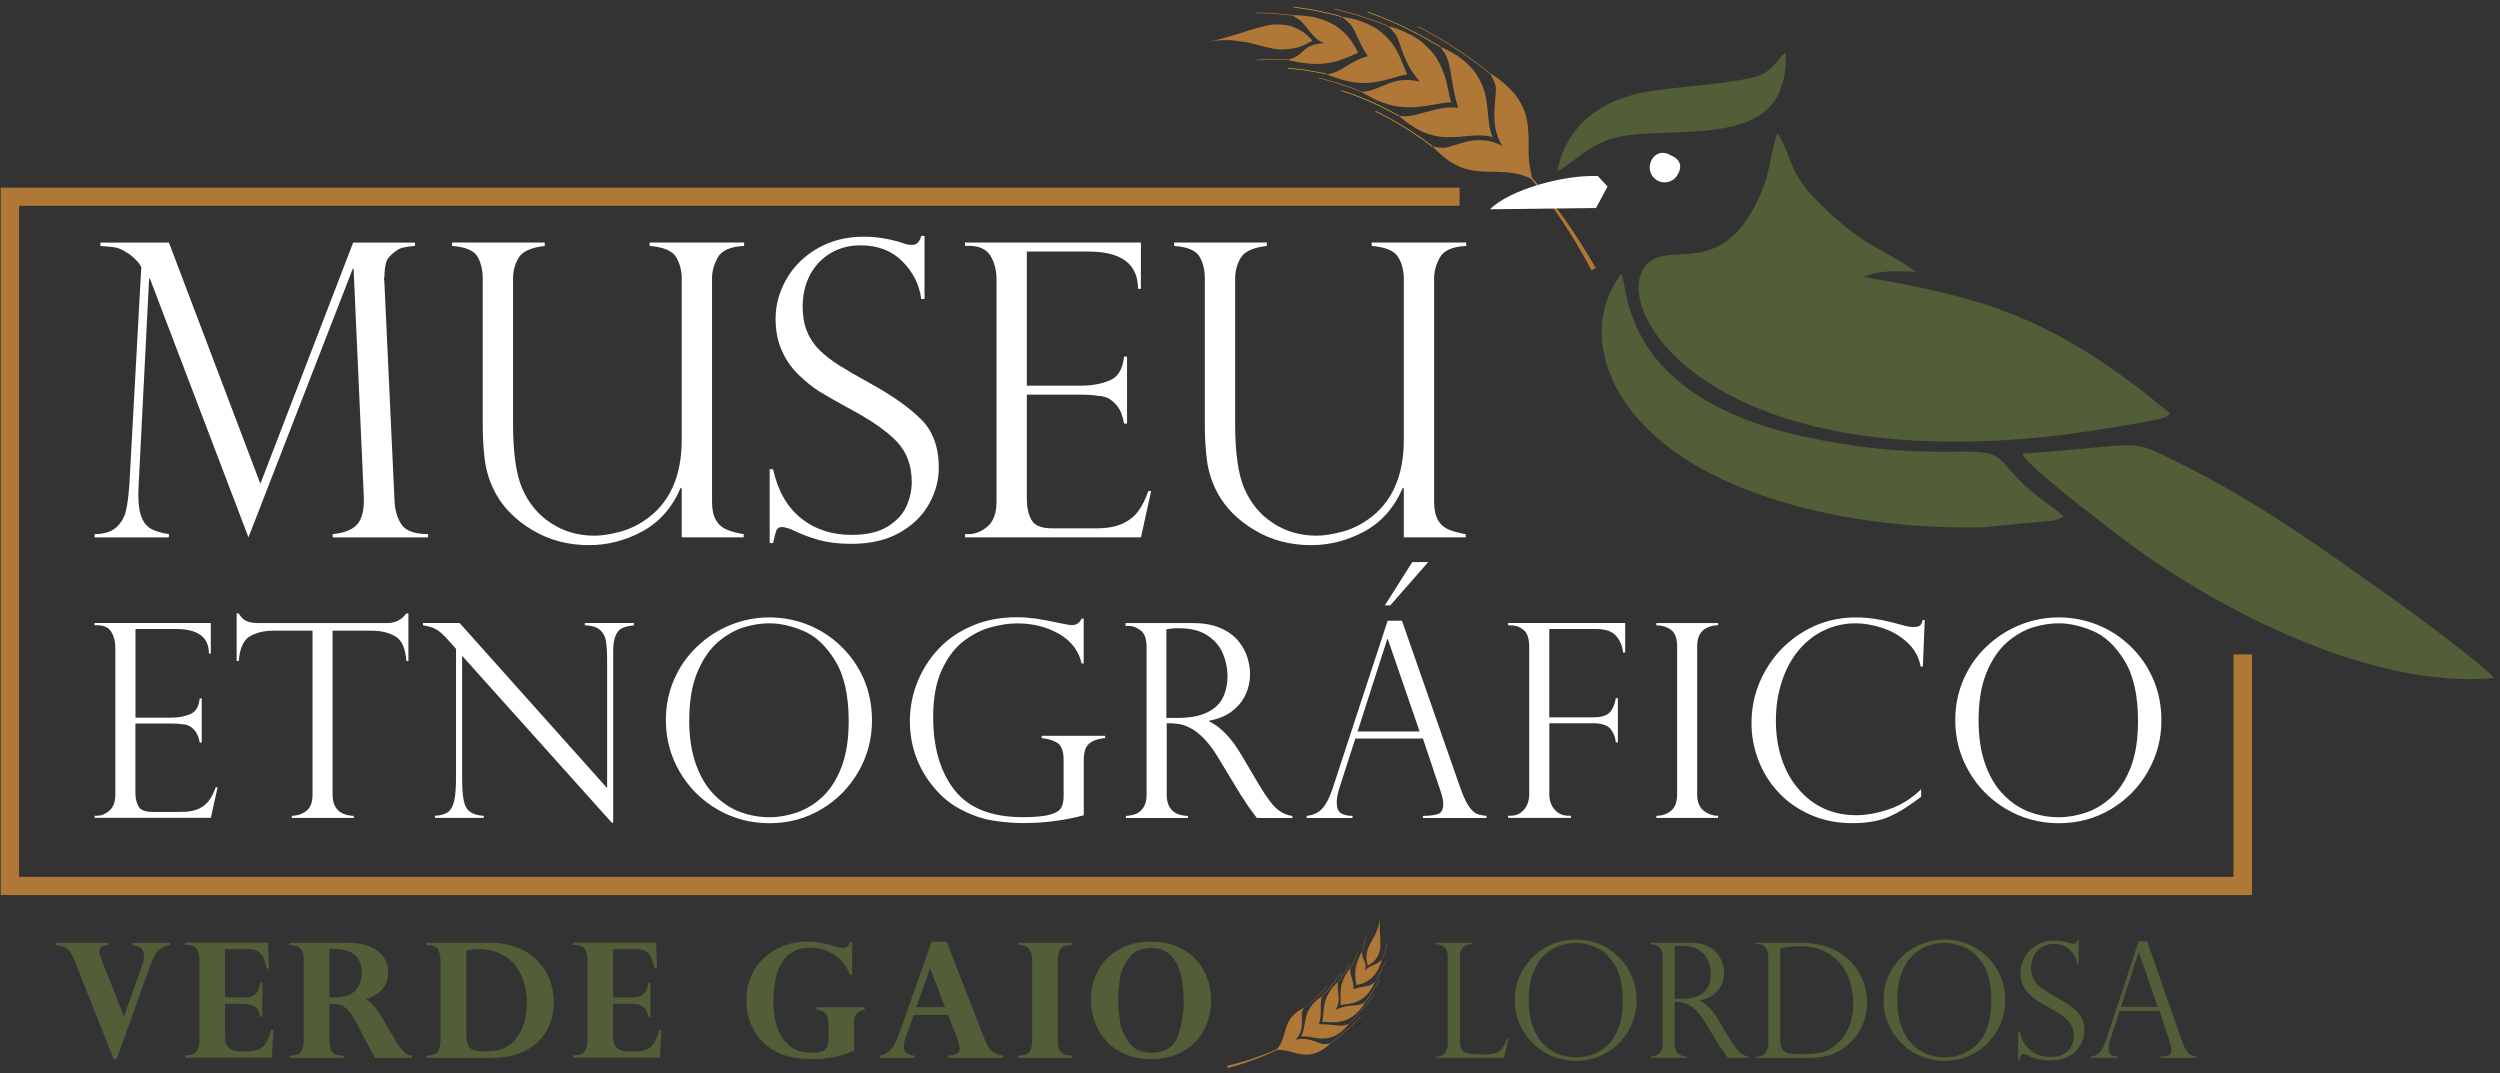 <svg xmlns="http://www.w3.org/2000/svg" width="368" height="158" viewBox="0 0 368 158" fill="none"><rect x="0" y="0" width="368" height="158" fill="#333333" stroke="none"/><path fill-rule="evenodd" clip-rule="evenodd" d="M0.103 27.622H214.851V30.297H2.811V129.076H328.778V96.327H331.486V131.752H0.103V27.622Z" fill="#B07836"></path><path d="M210.868 21.508C210.868 21.508 210.369 21.136 209.615 20.573C209.232 20.308 208.776 20.011 208.298 19.682C208.054 19.522 207.809 19.352 207.554 19.172C207.3 19.013 207.034 18.854 206.768 18.694C206.237 18.376 205.717 18.036 205.218 17.76C204.719 17.495 204.241 17.24 203.837 17.017C203.434 16.794 203.104 16.614 202.86 16.508C202.616 16.391 202.478 16.338 202.478 16.338L202.435 16.423C202.435 16.423 202.573 16.486 202.807 16.592C203.051 16.699 203.381 16.879 203.784 17.102C204.188 17.314 204.655 17.569 205.165 17.845C205.664 18.121 206.184 18.461 206.705 18.779C206.97 18.939 207.236 19.098 207.491 19.257C207.746 19.427 207.99 19.597 208.234 19.767C208.712 20.096 209.158 20.404 209.551 20.658C210.295 21.221 210.794 21.592 210.794 21.592L210.868 21.508Z" fill="#DDA81A"></path><path d="M219.28 10.722C219.28 10.722 218.674 10.234 217.75 9.512C217.272 9.172 216.709 8.769 216.115 8.333C215.817 8.121 215.509 7.898 215.191 7.675C214.861 7.463 214.532 7.251 214.203 7.038C213.534 6.614 212.886 6.178 212.238 5.796C211.59 5.425 210.985 5.085 210.465 4.788C209.944 4.49 209.519 4.246 209.201 4.098C208.893 3.938 208.712 3.854 208.712 3.854L208.67 3.938C208.67 3.938 208.85 4.023 209.158 4.183C209.477 4.331 209.912 4.575 210.422 4.873C210.942 5.17 211.537 5.51 212.185 5.881C212.822 6.263 213.481 6.699 214.139 7.123C214.468 7.335 214.798 7.548 215.127 7.76C215.446 7.983 215.754 8.206 216.051 8.418C216.646 8.843 217.209 9.246 217.687 9.586C218.154 9.936 218.526 10.244 218.802 10.457C219.067 10.669 219.227 10.786 219.227 10.786L219.258 10.754C219.258 10.754 219.418 10.977 219.609 11.316C219.8 11.656 220.023 12.102 220.129 12.58C220.31 13.365 220.034 14.767 219.981 16.369C219.97 17.166 219.97 18.047 220.14 18.917C220.299 19.788 220.628 20.648 221.149 21.529L220.65 21.04L221.106 21.518C220.267 20.977 219.365 20.743 218.504 20.658C217.644 20.584 216.837 20.648 216.062 20.817C214.522 21.146 213.279 21.73 212.578 21.752C212.153 21.762 211.718 21.72 211.389 21.656C211.059 21.592 210.847 21.529 210.847 21.529C211.187 21.9 211.537 22.208 211.856 22.516C212.174 22.824 212.493 23.089 212.801 23.333C213.109 23.567 213.417 23.779 213.725 23.949C214.022 24.14 214.32 24.299 214.617 24.437C215.201 24.713 215.796 24.894 216.38 25.011C216.954 25.138 217.527 25.212 218.111 25.244C218.695 25.276 219.28 25.287 219.874 25.287C220.469 25.287 221.053 25.319 221.659 25.361C222.869 25.456 224.123 25.669 225.386 26.327C225.386 26.327 225.546 26.518 225.822 26.868C225.96 27.038 226.13 27.25 226.321 27.484C226.512 27.728 226.714 28.004 226.948 28.312C227.872 29.512 229.051 31.157 230.166 32.845C231.281 34.533 232.311 36.263 233.065 37.58C233.798 38.907 234.276 39.788 234.276 39.788L234.892 39.448C234.892 39.448 234.382 38.578 233.607 37.261C232.81 35.966 231.716 34.246 230.548 32.59C229.38 30.934 228.148 29.321 227.181 28.142C226.948 27.845 226.725 27.58 226.533 27.335C226.332 27.102 226.151 26.9 226.013 26.73C225.726 26.391 225.556 26.2 225.556 26.2C225.142 24.82 225.025 23.546 225.004 22.293C225.004 21.656 225.004 21.04 225.004 20.414C224.993 19.798 224.962 19.183 224.898 18.556C224.824 17.93 224.707 17.293 224.505 16.645C224.293 16.009 223.995 15.372 223.57 14.703C223.358 14.374 223.124 14.034 222.848 13.705C222.561 13.376 222.243 13.047 221.892 12.718C221.542 12.389 221.149 12.049 220.713 11.709C220.278 11.369 219.779 11.062 219.237 10.732L219.28 10.722Z" fill="#B07836"></path><path d="M219.726 20.17C219.301 19.331 219.195 18.344 219.078 17.293C218.972 16.242 218.897 15.085 218.621 13.875C218.472 13.28 218.26 12.675 217.963 12.059C217.814 11.752 217.644 11.444 217.453 11.125C217.262 10.807 217.039 10.499 216.773 10.202C216.253 9.597 215.615 9.002 214.84 8.418C214.033 7.866 213.077 7.346 211.962 6.858C211.962 6.858 212.695 7.696 213.035 8.588C213.183 8.981 213.311 9.49 213.428 10.053C213.544 10.626 213.64 11.274 213.757 11.943C213.98 13.28 214.235 14.66 214.638 15.849C214.192 15.807 213.767 15.807 213.343 15.817C212.918 15.839 212.504 15.902 212.111 15.977C211.314 16.115 210.56 16.327 209.848 16.507C209.147 16.688 208.447 16.911 207.799 17.017C207.14 17.134 206.524 17.166 205.908 17.038C206.641 17.718 207.342 18.227 208.011 18.631C208.67 19.066 209.296 19.384 209.923 19.607C210.241 19.713 210.539 19.809 210.836 19.894C211.134 19.979 211.431 20.042 211.718 20.085C212.302 20.18 212.875 20.202 213.449 20.191C214.564 20.202 215.647 20.053 216.709 19.968C217.771 19.894 218.759 19.915 219.726 20.17Z" fill="#B07836"></path><path d="M205.94 17.017C205.94 17.017 205.42 16.741 204.645 16.327C204.453 16.221 204.241 16.115 204.018 15.987C203.795 15.87 203.561 15.743 203.317 15.637C202.818 15.403 202.297 15.159 201.766 14.915C201.246 14.65 200.694 14.48 200.195 14.268C199.685 14.076 199.228 13.875 198.814 13.737C197.996 13.471 197.454 13.302 197.454 13.302L197.423 13.397C197.423 13.397 197.964 13.578 198.782 13.832C199.186 13.97 199.653 14.172 200.152 14.363C200.651 14.575 201.204 14.745 201.724 15.011C202.255 15.255 202.775 15.499 203.275 15.722C203.519 15.828 203.763 15.955 203.975 16.072C204.199 16.189 204.411 16.306 204.602 16.412C205.377 16.826 205.898 17.102 205.898 17.102L205.94 17.017Z" fill="#DDA81A"></path><path d="M211.994 6.826C211.994 6.826 211.835 6.73 211.558 6.571C211.282 6.412 210.879 6.178 210.401 5.902C210.157 5.764 209.902 5.616 209.625 5.457C209.349 5.297 209.063 5.138 208.755 4.979C208.139 4.671 207.469 4.331 206.811 4.002C206.163 3.652 205.462 3.387 204.825 3.111C204.177 2.845 203.593 2.569 203.062 2.367C202.011 1.985 201.299 1.73 201.299 1.73L201.267 1.815C201.267 1.815 201.968 2.07 203.019 2.452C203.54 2.643 204.135 2.919 204.772 3.185C205.409 3.471 206.11 3.737 206.758 4.077C207.416 4.406 208.075 4.735 208.691 5.053C208.999 5.202 209.296 5.372 209.562 5.531C209.838 5.69 210.093 5.839 210.337 5.977C211.293 6.529 211.92 6.89 211.92 6.89L211.994 6.826Z" fill="#DDA81A"></path><path d="M213.629 15.064C213.385 14.406 213.247 13.567 213.035 12.611C212.929 12.134 212.822 11.614 212.642 11.104C212.472 10.595 212.259 10.064 211.994 9.512C211.718 8.97 211.399 8.408 210.974 7.877C210.55 7.346 210.029 6.826 209.424 6.306C208.818 5.775 208.075 5.34 207.225 4.915C206.8 4.703 206.354 4.49 205.866 4.31C205.367 4.14 204.846 3.981 204.294 3.843L204.315 3.8C204.315 3.8 203.837 3.609 203.126 3.312C202.404 3.047 201.416 2.718 200.439 2.378C199.95 2.197 199.451 2.07 198.984 1.943C198.516 1.815 198.081 1.699 197.699 1.592C197.327 1.486 197.008 1.412 196.796 1.348C196.573 1.306 196.445 1.274 196.445 1.274L196.424 1.369C196.424 1.369 196.552 1.391 196.775 1.444C196.998 1.507 197.306 1.582 197.677 1.688C198.049 1.794 198.485 1.911 198.952 2.038C199.419 2.166 199.918 2.293 200.407 2.474C201.384 2.813 202.361 3.132 203.083 3.408C203.795 3.705 204.273 3.896 204.273 3.896L204.294 3.854C204.294 3.854 205.154 4.554 205.611 5.382C206.354 6.837 206.556 9.257 209.01 12.006C207.894 11.752 206.96 11.73 206.163 11.826C205.76 11.868 205.388 11.964 205.037 12.07C204.687 12.176 204.347 12.304 204.039 12.431C203.402 12.686 202.828 12.962 202.244 13.153C201.66 13.355 201.044 13.514 200.354 13.482L200.375 13.44C200.375 13.44 199.993 13.28 199.419 13.047C198.835 12.834 198.06 12.58 197.284 12.304C196.902 12.155 196.499 12.059 196.127 11.964C195.755 11.858 195.415 11.773 195.118 11.688C194.82 11.603 194.576 11.539 194.406 11.486C194.236 11.454 194.13 11.433 194.13 11.433L194.109 11.529C194.109 11.529 194.204 11.55 194.385 11.582C194.555 11.624 194.799 11.699 195.097 11.784C195.394 11.868 195.734 11.953 196.106 12.059C196.477 12.166 196.87 12.251 197.253 12.399C198.028 12.675 198.803 12.919 199.387 13.142C199.961 13.376 200.343 13.535 200.343 13.535L200.364 13.493C200.757 13.737 201.129 13.96 201.501 14.151C201.862 14.352 202.212 14.554 202.563 14.703C203.253 15.032 203.933 15.223 204.549 15.425C205.176 15.605 205.792 15.701 206.397 15.743C206.992 15.786 207.555 15.818 208.107 15.786C208.659 15.764 209.19 15.69 209.71 15.616C210.231 15.531 210.709 15.467 211.176 15.382C212.079 15.202 212.918 15.053 213.629 15.064Z" fill="#B07836"></path><path d="M207.162 10.966C207.002 10.669 206.864 10.329 206.726 9.968C206.577 9.618 206.429 9.246 206.27 8.864C205.94 8.089 205.537 7.229 204.921 6.38C204.602 5.966 204.23 5.563 203.795 5.159C203.572 4.958 203.338 4.756 203.083 4.565C202.828 4.363 202.552 4.172 202.244 4.013C201.639 3.673 200.938 3.355 200.152 3.068C199.759 2.919 199.334 2.813 198.878 2.718C198.421 2.622 197.943 2.527 197.444 2.463C197.444 2.463 198.378 3.047 198.941 3.8C199.292 4.246 199.6 4.979 199.972 5.786C200.343 6.592 200.779 7.452 201.352 8.28C199.876 8.652 198.941 9.289 198.081 9.809C197.869 9.947 197.656 10.064 197.444 10.181C197.231 10.308 197.008 10.425 196.785 10.52C196.329 10.722 195.851 10.87 195.267 10.924C195.649 11.094 196.021 11.232 196.382 11.359C196.743 11.486 197.083 11.571 197.412 11.688C198.07 11.9 198.686 12.028 199.271 12.102C199.568 12.134 199.844 12.166 200.12 12.187C200.396 12.208 200.662 12.219 200.917 12.219C201.437 12.208 201.936 12.166 202.404 12.081C203.338 11.953 204.188 11.72 204.984 11.486C205.377 11.37 205.76 11.253 206.131 11.157C206.471 11.062 206.822 10.998 207.162 10.966Z" fill="#B07836"></path><path d="M195.267 10.86C195.267 10.86 195.182 10.838 195.022 10.796C194.863 10.764 194.651 10.69 194.374 10.658C193.833 10.562 193.121 10.446 192.41 10.318C192.059 10.244 191.698 10.212 191.358 10.18C191.018 10.149 190.71 10.117 190.434 10.085C189.893 10.032 189.531 9.989 189.531 9.989V10.085C189.531 10.085 189.893 10.127 190.424 10.18C190.689 10.212 191.008 10.244 191.348 10.276C191.687 10.308 192.049 10.34 192.399 10.414C193.111 10.541 193.822 10.658 194.364 10.754C194.629 10.785 194.852 10.86 195.001 10.892C195.16 10.934 195.245 10.955 195.245 10.955L195.267 10.86Z" fill="#DDA81A"></path><path d="M197.444 2.399C197.444 2.399 197.337 2.367 197.146 2.314C196.955 2.261 196.7 2.166 196.371 2.102C195.713 1.953 194.842 1.762 193.971 1.561C193.535 1.454 193.089 1.391 192.675 1.327C192.261 1.263 191.868 1.2 191.539 1.157C190.87 1.062 190.434 0.987 190.434 0.987L190.413 1.083C190.413 1.083 190.859 1.147 191.517 1.253C191.847 1.306 192.24 1.359 192.654 1.423C193.068 1.486 193.514 1.55 193.949 1.656C194.82 1.847 195.691 2.049 196.339 2.197C196.668 2.261 196.923 2.357 197.114 2.41C197.306 2.463 197.412 2.495 197.412 2.495L197.444 2.399Z" fill="#DDA81A"></path><path d="M189.5 8.8C190.19 8.991 190.827 9.129 191.422 9.214C191.719 9.257 192.006 9.278 192.282 9.31C192.558 9.352 192.824 9.374 193.079 9.395C194.109 9.469 195.022 9.352 195.829 9.225C196.647 9.087 197.38 8.822 198.06 8.556C198.729 8.312 199.345 8.015 199.929 7.76C199.632 7.197 199.302 6.592 198.867 5.955C198.421 5.35 197.869 4.766 197.146 4.193C196.424 3.599 195.5 3.153 194.343 2.781C194.056 2.686 193.748 2.601 193.429 2.526C193.111 2.452 192.771 2.41 192.42 2.367C191.709 2.282 190.944 2.229 190.116 2.229L190.126 2.187C190.126 2.187 188.799 2.07 187.471 1.943C187.301 1.932 187.142 1.911 186.972 1.9C186.813 1.9 186.643 1.89 186.494 1.89C186.186 1.879 185.889 1.879 185.644 1.868C185.145 1.858 184.805 1.858 184.805 1.858L184.795 1.953C184.795 1.953 185.124 1.964 185.623 1.964C185.867 1.964 186.165 1.974 186.473 1.985C186.632 1.985 186.791 1.996 186.951 1.996C187.11 2.006 187.28 2.028 187.45 2.038C188.777 2.155 190.094 2.282 190.094 2.282L190.105 2.24C190.105 2.24 191.103 2.686 191.751 3.354C192.102 3.715 192.484 4.289 192.983 4.862C193.472 5.456 194.077 6.04 194.927 6.359C193.196 6.444 192.526 6.89 191.921 7.431C191.326 7.951 190.806 8.503 189.5 8.8V8.758C189.5 8.758 188.363 8.737 187.237 8.705C187.099 8.705 186.951 8.694 186.813 8.694C186.675 8.705 186.536 8.705 186.409 8.715C186.143 8.726 185.899 8.737 185.687 8.758C185.262 8.779 184.986 8.79 184.986 8.79L184.996 8.885C184.996 8.885 185.273 8.875 185.697 8.853C185.91 8.843 186.154 8.832 186.42 8.811C186.547 8.8 186.685 8.8 186.823 8.79C186.961 8.79 187.099 8.8 187.248 8.8C188.374 8.822 189.51 8.853 189.51 8.853L189.5 8.8Z" fill="#B07836"></path><path d="M193.185 5.998C192.728 5.382 192.197 4.979 191.656 4.618C191.114 4.278 190.562 4.023 190.031 3.853C188.958 3.567 188.002 3.577 187.418 3.62C187.259 3.63 187.099 3.652 186.94 3.662C186.781 3.694 186.611 3.726 186.441 3.768C186.112 3.843 185.761 3.928 185.411 4.023C185.06 4.119 184.699 4.225 184.327 4.331C184.136 4.384 183.956 4.427 183.765 4.49C183.573 4.554 183.382 4.628 183.18 4.692C182.394 4.968 181.555 5.212 180.653 5.446C179.761 5.732 178.794 5.977 177.743 6.146C178.794 5.977 179.792 5.902 180.706 5.902C181.63 5.934 182.49 6.072 183.276 6.189C183.467 6.221 183.669 6.253 183.849 6.284C184.041 6.327 184.221 6.38 184.402 6.422C184.763 6.518 185.113 6.603 185.443 6.698C185.772 6.783 186.09 6.858 186.398 6.932C186.558 6.964 186.706 6.996 186.855 7.028C187.004 7.07 187.152 7.102 187.291 7.134C187.832 7.25 188.692 7.357 189.712 7.208C190.222 7.166 190.774 7.07 191.348 6.879C191.932 6.677 192.558 6.348 193.185 5.998Z" fill="#B07836"></path><path fill-rule="evenodd" clip-rule="evenodd" d="M281.962 40.032C279.328 39.894 276.567 39.735 274.315 40.764C291.924 43.737 301.037 46.741 314.865 57.176C316.5 58.408 317.998 59.745 319.485 60.881C319.4 60.955 319.272 60.934 319.219 61.072C319.06 61.55 316.405 61.974 315.895 62.07C305.752 63.917 296.969 65.117 286.38 65C246.415 64.554 236.336 42.516 243.187 38.27C246.883 35.977 254.519 40.881 259.702 27.176C260.477 25.127 261.008 20.934 261.666 19.607C264.438 24.331 262.792 25.382 269.632 31.645C273.71 35.371 275.919 36.231 280.114 38.715C280.242 38.79 280.815 39.14 280.9 39.204L281.962 40.032Z" fill="#525E37"></path><path fill-rule="evenodd" clip-rule="evenodd" d="M367.15 99.809C348.553 101.518 325.209 89.108 311.742 78.737C308.673 76.369 298.828 68.96 297.638 66.783C301.536 66.529 305.763 66.125 309.501 65.775C315.205 65.244 315.502 65.552 320.122 67.813C332.314 73.8 341.767 80.711 352.44 88.27C355.149 90.202 365.663 97.972 367.15 99.809Z" fill="#525E37"></path><path fill-rule="evenodd" clip-rule="evenodd" d="M303.777 76.03L303.118 76.348C301.738 76.858 303.394 76.327 302.449 76.603L291.85 77.612C274.846 78.079 250.908 73.832 240.425 60.839C235.635 54.905 233.724 46.911 238.641 40.297C239.809 42.346 238.418 58.174 265.182 64.193C272.605 65.86 279.806 66.635 288.058 66.486C296.99 66.327 292.646 68.047 301.791 74.438L303.543 75.796C303.596 75.839 303.702 75.945 303.777 76.03Z" fill="#525E37"></path><path fill-rule="evenodd" clip-rule="evenodd" d="M229.231 25.159C230.633 18.27 235.784 14.554 242.974 13.397C246.819 12.781 256.76 12.197 259.394 10.934C261.135 10.106 261.677 8.588 262.867 7.696C263.132 16.72 257.854 18.8 249.41 19.363C245.927 19.596 240.776 19.469 237.696 20.287C235.901 20.764 234.849 21.359 233.426 22.282L230.516 24.416C229.391 25.17 230.58 24.533 229.231 25.159Z" fill="#525E37"></path><path fill-rule="evenodd" clip-rule="evenodd" d="M236.634 27.463L234.934 30.616L219.312 30.807C222.222 27.941 230.06 25.711 235.211 25.913L236.634 27.463Z" fill="white"></path><path fill-rule="evenodd" clip-rule="evenodd" d="M246.001 22.898C246.012 22.909 248.337 23.684 246.797 25.945C246.224 26.794 244.896 27.187 243.834 26.486C241.636 25.021 243.399 21.284 246.001 22.898Z" fill="white"></path><path d="M314.716 106.157C314.716 102.335 314.036 99.342 312.687 97.187C311.339 95.021 309.777 93.577 308.014 92.856C306.241 92.112 304.584 91.751 303.023 91.751C301.812 91.751 300.559 91.953 299.252 92.346C297.957 92.749 296.693 93.471 295.461 94.522C294.24 95.573 293.231 97.059 292.434 98.97C291.638 100.881 291.245 103.238 291.245 106.051C291.245 108.514 291.574 110.669 292.232 112.505C292.891 114.352 293.793 115.849 294.941 117.006C296.088 118.174 297.362 119.013 298.743 119.522C300.123 120.032 301.568 120.297 303.065 120.297C304.403 120.297 305.763 120.053 307.133 119.586C308.503 119.108 309.756 118.333 310.893 117.261C312.029 116.189 312.953 114.735 313.665 112.898C314.365 111.051 314.716 108.811 314.716 106.157ZM318.157 106.083C318.157 108.768 317.488 111.274 316.16 113.588C314.833 115.902 313.017 117.749 310.712 119.119C308.418 120.488 305.869 121.178 303.076 121.178C300.272 121.178 297.702 120.488 295.355 119.119C293.018 117.749 291.181 115.902 289.832 113.577C288.483 111.253 287.814 108.726 287.814 105.987C287.814 103.875 288.218 101.9 289.014 100.053C289.811 98.206 290.926 96.592 292.37 95.212C293.804 93.832 295.44 92.771 297.277 92.017C299.114 91.263 301.037 90.881 303.033 90.881C304.998 90.881 306.878 91.242 308.694 91.953C310.5 92.675 312.125 93.715 313.548 95.074C314.982 96.433 316.118 98.057 316.936 99.926C317.753 101.794 318.157 103.843 318.157 106.083ZM283.045 98.121H282.716C282.472 96.72 281.813 95.531 280.741 94.554C279.668 93.577 278.436 92.866 277.045 92.42C275.654 91.974 274.347 91.751 273.147 91.751C271.501 91.751 269.95 92.102 268.495 92.792C267.04 93.482 265.798 94.469 264.746 95.732C263.695 97.006 262.877 98.524 262.293 100.297C261.709 102.07 261.411 103.991 261.411 106.072C261.411 108.089 261.688 109.957 262.261 111.677C262.824 113.397 263.652 114.894 264.746 116.157C265.83 117.431 267.093 118.386 268.517 119.034C269.95 119.681 271.533 120 273.275 120C274.73 120 276.333 119.703 278.075 119.119C279.817 118.524 281.389 117.548 282.791 116.168V117.282C281.059 118.62 279.477 119.607 278.043 120.233C276.609 120.86 274.815 121.168 272.669 121.168C270.407 121.168 268.347 120.754 266.477 119.926C264.619 119.098 263.036 117.994 261.751 116.592C260.456 115.191 259.478 113.609 258.82 111.858C258.151 110.106 257.822 108.301 257.822 106.444C257.822 103.652 258.512 101.061 259.893 98.662C261.273 96.263 263.143 94.374 265.49 92.972C267.847 91.571 270.396 90.881 273.158 90.881C274.857 90.881 276.673 91.136 278.595 91.635L280.624 92.176C281.006 92.261 281.346 92.293 281.612 92.293C282.121 92.293 282.461 92.219 282.631 92.07C282.801 91.921 282.929 91.656 283.014 91.263H283.322L283.045 98.121ZM252.904 91.709V92.038C252.044 92.038 251.322 92.282 250.727 92.76C250.132 93.238 249.824 94.034 249.824 95.159V116.932C249.824 118.036 250.143 118.832 250.78 119.331C251.407 119.83 252.129 120.085 252.904 120.085V120.403H243.813V120.085C244.642 120.085 245.364 119.841 245.969 119.352C246.574 118.864 246.872 118.057 246.872 116.932V95.159C246.872 93.97 246.574 93.153 245.969 92.707C245.364 92.272 244.642 92.049 243.813 92.049V91.72H252.904V91.709ZM221.998 92.038V91.709H239.225V96.051H238.917C238.843 95.159 238.513 94.352 237.929 93.652C237.345 92.941 236.357 92.59 234.956 92.59H228.052V105.594H234.488C235.71 105.594 236.538 105.34 236.984 104.841C237.42 104.342 237.706 103.652 237.844 102.771H238.152V109.278H237.844C237.77 108.461 237.494 107.792 237.037 107.261C236.581 106.741 235.731 106.465 234.499 106.465H228.063V116.921C228.063 117.866 228.339 118.63 228.881 119.214C229.422 119.798 230.081 120.074 230.845 120.074H231.249V120.393H221.998V120.074H222.391C223.167 120.074 223.815 119.777 224.324 119.193C224.834 118.609 225.1 117.845 225.1 116.921V95.234C225.1 94.002 224.824 93.163 224.261 92.718C223.698 92.261 223.071 92.049 222.391 92.049H221.998V92.038ZM210.231 82.739L204.644 89.119H203.848L207.884 82.739H210.231ZM199.833 107.675H208.967L204.283 94.066H204.209L199.833 107.675ZM206.365 91.359L214.946 115.945C215.403 117.219 215.828 118.142 216.232 118.715C216.635 119.289 217.028 119.65 217.4 119.798C217.761 119.947 218.239 120.042 218.812 120.095V120.414H209.456V120.095C210.411 120.095 211.155 120 211.675 119.819C212.196 119.639 212.451 119.14 212.451 118.333C212.451 117.898 212.334 117.304 212.089 116.56C212.036 116.454 212.005 116.38 212.005 116.327L209.456 108.715H199.504L197.231 115.764C196.923 116.72 196.764 117.505 196.764 118.078C196.764 118.885 196.966 119.427 197.369 119.692C197.773 119.957 198.346 120.095 199.09 120.095V120.414H192.346V120.095C193.302 120 194.077 119.639 194.651 119.002C195.224 118.354 195.734 117.378 196.159 116.072L204.262 91.369H206.365V91.359ZM171.699 105.679H173.335C175.056 105.679 176.457 105.435 177.551 104.936C178.645 104.437 179.452 103.737 179.941 102.824C180.43 101.911 180.684 100.785 180.684 99.469C180.684 98.365 180.461 97.282 180.015 96.221C179.58 95.159 178.826 94.267 177.764 93.556C176.702 92.834 175.279 92.473 173.484 92.473C172.762 92.473 172.156 92.537 171.689 92.643V105.679H171.699ZM166.081 92.123H165.688V91.72H175.618C177.212 91.72 178.571 91.964 179.686 92.463C180.791 92.951 181.651 93.588 182.278 94.342C182.894 95.096 183.34 95.902 183.605 96.751C183.871 97.59 184.009 98.418 184.009 99.246C184.009 100.287 183.786 101.284 183.361 102.229C182.925 103.185 182.256 104.002 181.354 104.692C180.451 105.382 179.325 105.839 177.976 106.093V106.178C179.697 107.006 181.279 108.662 182.734 111.125L185.326 115.509C186.494 117.473 187.439 118.705 188.151 119.225C188.852 119.745 189.553 120.032 190.243 120.106V120.414H185.018C184.795 120.127 184.593 119.851 184.402 119.586C184.2 119.321 183.998 119.034 183.775 118.737C183.637 118.546 183.456 118.248 183.202 117.856C182.947 117.452 182.798 117.24 182.745 117.187L179.314 111.518C178.624 110.361 177.923 109.427 177.201 108.694C176.479 107.972 175.81 107.452 175.183 107.144C174.567 106.836 174.004 106.635 173.505 106.571C173.006 106.486 172.422 106.454 171.742 106.454V116.953C171.742 118.991 172.783 120.042 174.864 120.106V120.414H165.731V120.106C166.304 120.074 166.803 119.968 167.249 119.788C167.685 119.597 168.057 119.278 168.343 118.811C168.641 118.354 168.779 117.728 168.779 116.953V95.234C168.779 94.087 168.503 93.28 167.94 92.824C167.356 92.357 166.74 92.123 166.081 92.123ZM159.518 97.665H159.21C158.795 95.796 157.691 94.342 155.896 93.312C154.101 92.282 152.051 91.762 149.747 91.762C148.557 91.762 147.272 91.953 145.892 92.325C144.521 92.686 143.183 93.365 141.888 94.342C140.592 95.308 139.509 96.73 138.648 98.577C137.788 100.425 137.363 102.76 137.363 105.563C137.363 110.032 138.404 113.599 140.486 116.274C142.578 118.949 145.923 120.287 150.543 120.287C152.359 120.287 153.698 120.159 154.558 119.915C155.418 119.671 155.97 119.331 156.204 118.906C156.448 118.471 156.565 117.898 156.565 117.176V111.911C156.565 110.658 156.289 109.841 155.758 109.437C155.216 109.034 154.409 108.768 153.337 108.641V108.312H162.683V108.641C161.822 108.726 161.164 108.917 160.697 109.193C160.219 109.469 159.921 109.83 159.762 110.276C159.613 110.711 159.528 111.306 159.528 112.028V120.011C156.671 120.775 153.708 121.157 150.671 121.157C149.099 121.157 147.548 121.019 146.008 120.764C144.468 120.509 142.875 119.926 141.208 119.034C139.54 118.132 138.075 116.815 136.8 115.053C134.889 112.42 133.933 109.437 133.933 106.115C133.933 104.183 134.294 102.293 135.016 100.467C135.738 98.641 136.768 96.996 138.128 95.541C139.487 94.098 141.144 92.951 143.109 92.112C145.074 91.274 147.251 90.86 149.641 90.86C150.565 90.86 151.467 90.924 152.349 91.04C153.23 91.157 154.547 91.401 156.31 91.783C157.001 91.932 157.5 92.017 157.797 92.017C158.434 92.017 158.912 91.698 159.21 91.061H159.518V97.665ZM124.927 106.157C124.927 102.335 124.247 99.342 122.898 97.187C121.549 95.021 119.988 93.577 118.225 92.856C116.451 92.112 114.795 91.751 113.233 91.751C112.023 91.751 110.769 91.953 109.463 92.346C108.167 92.749 106.903 93.471 105.671 94.522C104.45 95.573 103.441 97.059 102.645 98.97C101.848 100.881 101.455 103.238 101.455 106.051C101.455 108.514 101.784 110.669 102.443 112.505C103.101 114.352 104.004 115.849 105.151 117.006C106.298 118.174 107.573 119.013 108.953 119.522C110.334 120.032 111.778 120.297 113.276 120.297C114.614 120.297 115.973 120.053 117.343 119.586C118.713 119.108 119.967 118.333 121.103 117.261C122.24 116.189 123.164 114.735 123.875 112.898C124.576 111.051 124.927 108.811 124.927 106.157ZM128.357 106.083C128.357 108.768 127.688 111.274 126.36 113.588C125.033 115.902 123.217 117.749 120.912 119.119C118.618 120.488 116.069 121.178 113.276 121.178C110.472 121.178 107.902 120.488 105.555 119.119C103.218 117.749 101.381 115.902 100.032 113.577C98.683 111.253 98.014 108.726 98.014 105.987C98.014 103.875 98.418 101.9 99.214 100.053C100.011 98.206 101.126 96.592 102.57 95.212C104.004 93.832 105.64 92.771 107.477 92.017C109.314 91.263 111.237 90.881 113.233 90.881C115.198 90.881 117.078 91.242 118.894 91.953C120.7 92.675 122.324 93.715 123.748 95.074C125.181 96.433 126.318 98.057 127.136 99.926C127.953 101.794 128.357 103.843 128.357 106.083ZM93.32 91.709V92.038C92.597 92.123 92.013 92.261 91.599 92.452C91.174 92.643 90.845 93.015 90.612 93.567C90.378 94.119 90.261 94.915 90.261 95.945V121.115H90.07L68.022 96.529V114.183C68.022 115.647 68.085 116.741 68.192 117.452C68.308 118.163 68.478 118.673 68.701 118.991C69.179 119.671 70.018 120.032 71.208 120.085V120.393H64.018V120.085C64.825 120.042 65.451 119.873 65.897 119.565C66.344 119.267 66.662 118.705 66.853 117.898C67.044 117.091 67.129 115.86 67.129 114.225V95.51L66.174 94.437C65.335 93.482 64.655 92.866 64.156 92.611C63.646 92.357 63.019 92.165 62.265 92.038V91.709H67.66L89.369 116.008V97.495C89.369 96.104 89.316 95.064 89.199 94.374C89.093 93.684 88.795 93.132 88.317 92.718C87.85 92.303 87.096 92.081 86.087 92.038V91.709H93.32ZM60.141 97.303H59.822C59.674 95.424 59.132 94.214 58.187 93.662C57.231 93.11 56.063 92.834 54.672 92.834H48.958V116.932C48.958 118.97 49.998 120.021 52.08 120.095V120.403H42.946V120.095C43.807 120.064 44.529 119.819 45.124 119.342C45.718 118.875 46.005 118.068 46.005 116.932V92.834H40.291C38.9 92.834 37.732 93.11 36.786 93.662C35.841 94.214 35.3 95.424 35.14 97.303H34.832V90.297H35.14C35.342 90.626 35.533 90.86 35.682 91.019C35.841 91.168 36.043 91.306 36.287 91.422C36.532 91.529 36.829 91.614 37.148 91.656C37.477 91.698 37.87 91.72 38.337 91.72H56.923C58.166 91.72 59.121 91.253 59.812 90.297H60.12V97.303H60.141ZM13.92 92.038V91.709H31.03V96.21H30.754C30.754 93.8 29.14 92.59 25.922 92.59H19.942V105.637H25.21C26.251 105.637 27.175 105.467 27.993 105.127C28.81 104.788 29.278 104.013 29.395 102.802H29.692V109.31H29.395C29.278 108.567 29.055 108.004 28.726 107.611C28.407 107.208 28.078 106.943 27.759 106.815C27.44 106.677 27.164 106.624 26.909 106.624C26.442 106.539 25.953 106.507 25.444 106.507H19.932V116.688C19.932 117.463 20.08 118.121 20.367 118.673C20.665 119.236 21.334 119.512 22.406 119.512H26.676C27.706 119.512 28.555 119.363 29.214 119.066C29.883 118.768 30.404 118.344 30.786 117.813C31.168 117.282 31.487 116.635 31.752 115.881H32.029L31.041 120.382H13.92V120.074H14.313C14.919 120.074 15.514 119.83 16.098 119.331C16.682 118.832 16.979 118.025 16.979 116.911V95.308C16.979 94.427 16.777 93.662 16.384 93.004C15.981 92.357 15.29 92.038 14.313 92.038H13.92Z" fill="white"></path><path d="M215.775 79.097H206.641V71.911L206.492 71.794C205.239 74.724 203.359 76.858 200.853 78.216C198.346 79.575 195.734 80.244 193.004 80.244C189.914 80.244 187.131 79.512 184.678 78.036C182.214 76.571 180.398 74.745 179.229 72.59C178.401 71.051 177.891 69.459 177.668 67.802C177.456 66.146 177.35 64.416 177.35 62.633V41.03C177.35 39.734 177.084 38.641 176.564 37.76C176.054 36.879 174.801 36.348 172.836 36.2V35.7H186.473V36.2C184.465 36.433 183.191 37.017 182.639 37.94C182.086 38.853 181.81 39.894 181.81 41.03V62.272C181.81 66.603 182.256 69.788 183.138 71.847C184.083 74.055 185.496 75.764 187.386 76.996C189.266 78.238 191.411 78.853 193.811 78.853C194.82 78.853 196.01 78.673 197.38 78.323C198.761 77.972 200.046 77.388 201.246 76.56C204.836 74.108 206.641 70.159 206.641 64.734V41.03C206.641 39.83 206.365 38.769 205.813 37.845C205.26 36.921 203.965 36.369 201.915 36.2V35.7H215.828V36.2C213.821 36.295 212.536 36.858 211.962 37.877C211.389 38.896 211.102 39.926 211.102 40.966V73.864C211.102 75 211.293 75.892 211.675 76.56C212.058 77.219 212.589 77.675 213.268 77.962C213.948 78.238 214.776 78.461 215.764 78.63V79.097H215.775ZM142.047 36.189V35.7H167.94V42.516H167.515C167.515 38.864 165.083 37.028 160.197 37.028H151.149V56.773H159.114C160.686 56.773 162.098 56.518 163.33 56.008C164.573 55.499 165.274 54.331 165.455 52.495H165.901V62.346H165.455C165.274 61.231 164.945 60.361 164.446 59.766C163.957 59.161 163.469 58.758 162.991 58.567C162.502 58.365 162.088 58.28 161.716 58.28C161.015 58.163 160.272 58.1 159.496 58.1H151.149V73.503C151.149 74.671 151.372 75.669 151.818 76.507C152.264 77.357 153.283 77.771 154.898 77.771H161.366C162.927 77.771 164.201 77.548 165.2 77.091C166.209 76.635 167.005 76.008 167.579 75.202C168.163 74.395 168.641 73.418 169.034 72.282H169.448L167.95 79.097H142.057V78.62H142.652C143.566 78.62 144.479 78.248 145.36 77.505C146.242 76.751 146.688 75.531 146.688 73.843V41.136C146.688 39.798 146.391 38.641 145.796 37.654C145.191 36.677 144.15 36.189 142.652 36.189H142.047ZM136.089 44.013H135.611C135.335 41.911 134.411 40.064 132.849 38.492C131.288 36.911 129.228 36.114 126.668 36.114C125.001 36.114 123.514 36.507 122.218 37.293C120.923 38.078 119.924 39.151 119.213 40.499C118.512 41.858 118.151 43.418 118.151 45.159C118.151 46.518 118.363 47.728 118.788 48.769C119.213 49.83 119.839 50.754 120.657 51.56C121.485 52.367 122.463 53.121 123.578 53.811C124.693 54.512 126.201 55.393 128.113 56.444C131.299 58.195 133.773 59.936 135.536 61.677C137.31 63.418 138.192 65.807 138.192 68.832C138.192 70.669 137.714 72.463 136.758 74.183C135.802 75.892 134.358 77.314 132.435 78.407C130.502 79.501 128.113 80.053 125.266 80.053C123.472 80.053 121.889 79.862 120.519 79.48C119.138 79.097 117.747 78.556 116.334 77.866C115.74 77.664 115.336 77.579 115.124 77.579C114.71 77.579 114.444 77.718 114.306 78.025C114.189 78.312 114.009 78.949 113.796 79.936H113.297V69.066H113.796C114.497 72.25 115.878 74.66 117.928 76.295C119.967 77.93 122.452 78.737 125.383 78.737C127.592 78.737 129.345 78.323 130.683 77.495C132.01 76.666 132.924 75.669 133.444 74.49C133.954 73.312 134.209 72.134 134.209 70.955C134.209 68.514 133.465 66.528 131.989 64.979C130.502 63.439 128.24 61.858 125.224 60.255C123.142 59.119 121.592 58.227 120.593 57.611C119.584 56.974 118.575 56.157 117.545 55.159C116.504 54.161 115.687 52.972 115.081 51.603C114.465 50.244 114.168 48.673 114.168 46.9C114.168 44.862 114.71 42.909 115.793 41.03C116.876 39.172 118.406 37.664 120.392 36.529C122.378 35.403 124.629 34.841 127.146 34.841C129.047 34.841 131.012 35.159 133.019 35.817C133.327 35.966 133.752 36.051 134.283 36.051C134.942 36.051 135.367 35.605 135.611 34.724H136.089V44.013ZM109.484 79.097H100.351V71.911L100.202 71.794C98.949 74.724 97.069 76.858 94.562 78.216C92.056 79.575 89.443 80.244 86.714 80.244C83.623 80.244 80.841 79.512 78.387 78.036C75.923 76.571 74.107 74.745 72.939 72.59C72.111 71.051 71.601 69.459 71.378 67.802C71.165 66.146 71.059 64.416 71.059 62.633V41.03C71.059 39.734 70.793 38.641 70.273 37.76C69.763 36.879 68.51 36.348 66.545 36.2V35.7H80.182V36.2C78.175 36.433 76.9 37.017 76.348 37.94C75.796 38.853 75.52 39.894 75.52 41.03V62.272C75.52 66.603 75.966 69.788 76.847 71.847C77.793 74.055 79.205 75.764 81.096 76.996C82.975 78.238 85.121 78.853 87.521 78.853C88.53 78.853 89.719 78.673 91.089 78.323C92.47 77.972 93.755 77.388 94.955 76.56C98.545 74.108 100.351 70.159 100.351 64.734V41.03C100.351 39.83 100.074 38.769 99.522 37.845C98.97 36.921 97.674 36.369 95.624 36.2V35.7H109.537V36.2C107.53 36.295 106.245 36.858 105.671 37.877C105.098 38.896 104.811 39.926 104.811 40.966V73.864C104.811 75 105.002 75.892 105.385 76.56C105.767 77.219 106.298 77.675 106.978 77.962C107.657 78.238 108.486 78.461 109.474 78.63V79.097H109.484ZM61.086 35.69V36.189C60.258 36.284 59.663 36.369 59.313 36.444C58.962 36.518 58.569 36.72 58.134 37.049C57.465 37.548 57.05 38.036 56.881 38.492C56.711 38.949 56.605 39.734 56.573 40.86C56.509 41.03 56.509 41.21 56.573 41.38L58.07 73.62C58.113 74.979 58.431 76.146 59.047 77.134C59.653 78.11 60.98 78.609 63.019 78.63V79.108H48.968V78.63C50.816 78.439 52.069 77.898 52.717 77.017C53.365 76.146 53.641 74.788 53.546 72.94L52.048 39.554H51.931L36.574 79.097L22.066 41.008H21.95L20.388 71.783C20.303 73.471 20.41 74.788 20.696 75.722C20.983 76.656 21.429 77.335 22.066 77.739C22.693 78.142 23.628 78.439 24.86 78.63V79.108H13.92V78.63C15.322 78.609 16.374 78.28 17.107 77.633C17.829 76.974 18.307 76.178 18.54 75.202C18.763 74.225 18.933 72.898 19.05 71.21L20.792 39.384C20.792 39.267 20.675 39.055 20.441 38.747C20.197 38.45 19.921 38.142 19.57 37.834C19.231 37.537 18.901 37.293 18.583 37.123C17.914 36.709 17.33 36.465 16.841 36.401C16.363 36.327 15.662 36.274 14.781 36.21V35.711H24.87L38.327 71.21L51.984 35.711H61.086V35.69Z" fill="white"></path><path d="M312.21 148.206H317.605L314.844 140.17H314.801L312.21 148.206ZM316.065 138.567L321.131 153.079C321.396 153.832 321.651 154.374 321.885 154.713C322.129 155.053 322.352 155.265 322.575 155.35C322.788 155.435 323.075 155.499 323.404 155.531V155.722H317.87V155.531C318.433 155.531 318.869 155.478 319.177 155.372C319.485 155.265 319.633 154.968 319.633 154.49C319.633 154.236 319.559 153.885 319.421 153.45C319.389 153.386 319.379 153.344 319.379 153.312L317.87 148.811H311.997L310.648 152.972C310.468 153.535 310.372 154.002 310.372 154.342C310.372 154.82 310.489 155.138 310.733 155.287C310.978 155.446 311.307 155.52 311.742 155.52V155.711H307.76V155.52C308.323 155.467 308.779 155.244 309.119 154.873C309.459 154.49 309.756 153.917 310.011 153.142L314.801 138.556H316.065V138.567ZM305.986 142.028H305.805C305.699 141.21 305.338 140.488 304.733 139.873C304.127 139.257 303.32 138.949 302.322 138.949C301.674 138.949 301.09 139.098 300.58 139.406C300.07 139.713 299.688 140.127 299.401 140.658C299.125 141.189 298.987 141.794 298.987 142.473C298.987 143.004 299.072 143.471 299.231 143.885C299.401 144.299 299.635 144.66 299.964 144.979C300.283 145.297 300.665 145.584 301.101 145.86C301.536 146.136 302.131 146.476 302.874 146.89C304.117 147.569 305.083 148.248 305.774 148.928C306.464 149.607 306.814 150.541 306.814 151.72C306.814 152.442 306.634 153.142 306.252 153.811C305.88 154.48 305.317 155.032 304.563 155.457C303.809 155.881 302.874 156.104 301.77 156.104C301.069 156.104 300.453 156.03 299.911 155.881C299.369 155.733 298.828 155.52 298.276 155.255C298.042 155.18 297.883 155.138 297.808 155.138C297.649 155.138 297.543 155.191 297.49 155.308C297.447 155.425 297.373 155.669 297.288 156.051H297.086V151.805H297.288C297.564 153.047 298.106 153.992 298.902 154.628C299.699 155.265 300.665 155.584 301.812 155.584C302.672 155.584 303.363 155.425 303.883 155.106C304.404 154.788 304.765 154.395 304.956 153.928C305.158 153.471 305.253 153.004 305.253 152.548C305.253 151.592 304.966 150.817 304.382 150.212C303.798 149.607 302.917 148.992 301.738 148.365C300.92 147.919 300.315 147.58 299.932 147.335C299.539 147.091 299.146 146.773 298.743 146.38C298.339 145.987 298.021 145.531 297.776 144.989C297.532 144.459 297.415 143.843 297.415 143.153C297.415 142.357 297.628 141.592 298.052 140.86C298.477 140.138 299.072 139.544 299.847 139.108C300.623 138.673 301.504 138.45 302.481 138.45C303.225 138.45 303.989 138.578 304.775 138.832C304.892 138.896 305.062 138.928 305.274 138.928C305.529 138.928 305.699 138.758 305.795 138.408H305.975V142.028H305.986ZM293.135 147.304C293.135 145.042 292.732 143.28 291.935 142.006C291.138 140.733 290.214 139.873 289.174 139.448C288.133 139.013 287.145 138.8 286.232 138.8C285.52 138.8 284.777 138.917 284.012 139.151C283.247 139.384 282.504 139.809 281.771 140.435C281.049 141.051 280.454 141.932 279.987 143.057C279.52 144.183 279.286 145.584 279.286 147.24C279.286 148.694 279.477 149.968 279.87 151.051C280.263 152.134 280.794 153.026 281.474 153.705C282.153 154.395 282.908 154.883 283.725 155.191C284.543 155.488 285.393 155.648 286.274 155.648C287.06 155.648 287.867 155.51 288.675 155.223C289.482 154.947 290.225 154.48 290.894 153.854C291.563 153.217 292.116 152.357 292.53 151.274C292.933 150.191 293.135 148.864 293.135 147.304ZM295.164 147.261C295.164 148.843 294.771 150.329 293.985 151.688C293.199 153.057 292.126 154.14 290.767 154.947C289.407 155.754 287.91 156.157 286.253 156.157C284.596 156.157 283.077 155.754 281.697 154.947C280.316 154.14 279.233 153.047 278.436 151.677C277.64 150.308 277.247 148.811 277.247 147.197C277.247 145.955 277.48 144.788 277.958 143.694C278.426 142.601 279.095 141.645 279.934 140.839C280.783 140.021 281.75 139.395 282.833 138.949C283.916 138.503 285.053 138.28 286.232 138.28C287.389 138.28 288.505 138.493 289.567 138.917C290.629 139.342 291.595 139.958 292.434 140.764C293.284 141.571 293.953 142.527 294.431 143.631C294.93 144.735 295.164 145.934 295.164 147.261ZM262.049 139.565V152.994C262.049 153.652 262.155 154.14 262.367 154.448C262.58 154.756 262.909 154.958 263.344 155.053C263.791 155.138 264.438 155.191 265.299 155.191C266.52 155.191 267.561 155.074 268.41 154.83C269.26 154.586 270.078 154.045 270.864 153.217C271.448 152.601 271.915 151.837 272.266 150.934C272.616 150.032 272.797 148.949 272.797 147.675C272.797 146.667 272.659 145.679 272.372 144.692C272.085 143.705 271.65 142.834 271.076 142.059C270.428 141.189 269.579 140.52 268.559 140.021C267.529 139.533 266.297 139.278 264.863 139.278C264.109 139.289 263.175 139.384 262.049 139.565ZM258.491 138.97V138.779H265.012C265.925 138.779 266.764 138.854 267.54 139.013C268.315 139.172 269.005 139.374 269.611 139.639C270.216 139.894 270.747 140.18 271.193 140.488C271.639 140.796 272.011 141.115 272.319 141.433C272.86 141.975 273.317 142.569 273.689 143.227C274.071 143.885 274.347 144.575 274.539 145.308C274.73 146.03 274.825 146.794 274.825 147.558C274.825 148.333 274.73 149.066 274.549 149.766C274.369 150.467 274.092 151.115 273.753 151.709C273.413 152.304 272.999 152.845 272.51 153.323C272.032 153.8 271.469 154.246 270.832 154.639C270.29 154.958 269.664 155.223 268.963 155.425C268.251 155.626 267.295 155.722 266.095 155.722H258.491V155.541H258.725C259.256 155.541 259.649 155.34 259.903 154.947C260.169 154.544 260.296 154.13 260.296 153.673V140.881C260.296 140.457 260.222 140.096 260.084 139.798C259.946 139.501 259.755 139.299 259.51 139.161C259.266 139.023 259.011 138.96 258.714 138.96H258.491V138.97ZM246.522 147.028H247.488C248.497 147.028 249.336 146.879 249.984 146.592C250.632 146.295 251.099 145.881 251.396 145.34C251.683 144.798 251.832 144.14 251.832 143.355C251.832 142.707 251.704 142.059 251.439 141.433C251.184 140.807 250.738 140.287 250.111 139.862C249.485 139.437 248.646 139.225 247.584 139.225C247.159 139.225 246.798 139.257 246.522 139.331V147.028ZM243.197 139.013H242.964V138.769H248.826C249.771 138.769 250.568 138.917 251.226 139.204C251.874 139.49 252.395 139.873 252.756 140.319C253.117 140.764 253.382 141.242 253.542 141.741C253.701 142.24 253.775 142.728 253.775 143.217C253.775 143.832 253.648 144.416 253.393 144.979C253.138 145.541 252.745 146.03 252.203 146.433C251.672 146.837 251.003 147.113 250.207 147.261V147.304C251.216 147.792 252.161 148.769 253.011 150.223L254.54 152.813C255.23 153.97 255.783 154.703 256.207 155.011C256.622 155.319 257.036 155.488 257.45 155.531V155.711H254.359C254.232 155.541 254.105 155.382 253.998 155.223C253.882 155.064 253.754 154.894 253.627 154.724C253.552 154.607 253.435 154.437 253.287 154.204C253.138 153.97 253.043 153.843 253.011 153.811L250.982 150.467C250.579 149.788 250.164 149.225 249.729 148.8C249.304 148.376 248.911 148.068 248.539 147.887C248.178 147.707 247.838 147.59 247.541 147.548C247.244 147.505 246.904 147.473 246.5 147.473V153.673C246.5 154.873 247.116 155.499 248.338 155.531V155.711H242.942V155.531C243.282 155.52 243.58 155.457 243.845 155.34C244.1 155.234 244.323 155.032 244.493 154.766C244.663 154.49 244.748 154.13 244.748 153.673V140.86C244.748 140.18 244.578 139.713 244.249 139.437C243.951 139.161 243.58 139.013 243.197 139.013ZM238.875 147.304C238.875 145.042 238.471 143.28 237.675 142.006C236.878 140.733 235.954 139.873 234.913 139.448C233.872 139.013 232.885 138.8 231.971 138.8C231.26 138.8 230.516 138.917 229.752 139.151C228.987 139.384 228.244 139.809 227.511 140.435C226.789 141.051 226.194 141.932 225.726 143.057C225.259 144.183 225.025 145.584 225.025 147.24C225.025 148.694 225.217 149.968 225.61 151.051C226.003 152.134 226.534 153.026 227.213 153.705C227.893 154.395 228.647 154.883 229.465 155.191C230.283 155.488 231.132 155.648 232.014 155.648C232.8 155.648 233.607 155.51 234.414 155.223C235.221 154.947 235.965 154.48 236.634 153.854C237.303 153.217 237.855 152.357 238.269 151.274C238.662 150.191 238.875 148.864 238.875 147.304ZM240.903 147.261C240.903 148.843 240.51 150.329 239.724 151.688C238.938 153.057 237.866 154.14 236.506 154.947C235.147 155.754 233.649 156.157 231.993 156.157C230.336 156.157 228.817 155.754 227.436 154.947C226.056 154.14 224.972 153.047 224.176 151.677C223.379 150.308 222.986 148.811 222.986 147.197C222.986 145.955 223.22 144.788 223.698 143.694C224.165 142.601 224.834 141.645 225.673 140.839C226.523 140.021 227.489 139.395 228.573 138.949C229.656 138.503 230.792 138.28 231.971 138.28C233.129 138.28 234.244 138.493 235.306 138.917C236.368 139.342 237.335 139.958 238.174 140.764C239.023 141.571 239.692 142.527 240.17 143.631C240.659 144.735 240.903 145.934 240.903 147.261ZM211.304 155.531H211.537C211.952 155.531 212.313 155.372 212.631 155.042C212.95 154.713 213.109 154.257 213.109 153.673V140.881C213.109 140.17 212.929 139.682 212.578 139.406C212.217 139.13 211.792 138.981 211.304 138.97V138.779H216.72V138.97C216.242 138.981 215.817 139.13 215.456 139.395C215.085 139.66 214.904 140.159 214.904 140.881V153.248C214.904 153.992 215.085 154.49 215.456 154.777C215.817 155.064 216.423 155.202 217.262 155.202H218.727C219.365 155.202 219.875 155.127 220.257 154.968C220.639 154.82 220.937 154.586 221.16 154.268C221.383 153.949 221.606 153.503 221.839 152.93H222.041L221.393 155.711H211.314V155.531H211.304Z" fill="#525E37"></path><path d="M191.985 148.355C191.985 148.355 192.219 148.174 192.569 147.898C192.739 147.75 192.93 147.58 193.143 147.399C193.249 147.304 193.355 147.219 193.472 147.123C193.578 147.028 193.684 146.921 193.79 146.815C194.003 146.614 194.226 146.412 194.406 146.221C194.598 146.019 194.767 145.839 194.916 145.679C195.065 145.52 195.192 145.393 195.267 145.287C195.352 145.191 195.394 145.138 195.394 145.138L195.362 145.106C195.362 145.106 195.32 145.159 195.235 145.255C195.16 145.35 195.033 145.488 194.884 145.648C194.736 145.807 194.566 145.987 194.374 146.189C194.183 146.38 193.96 146.582 193.759 146.783C193.652 146.89 193.546 146.985 193.44 147.091C193.334 147.187 193.217 147.282 193.121 147.367C192.909 147.548 192.718 147.718 192.548 147.866C192.197 148.142 191.964 148.323 191.964 148.323L191.985 148.355Z" fill="#B07836"></path><path d="M195.914 153.556C195.914 153.556 196.212 153.333 196.658 152.994C196.87 152.813 197.125 152.612 197.401 152.389C197.539 152.272 197.677 152.166 197.816 152.049C197.954 151.921 198.092 151.794 198.23 151.667C198.506 151.412 198.793 151.168 199.048 150.913C199.302 150.658 199.536 150.425 199.727 150.223C199.929 150.021 200.099 149.851 200.205 149.724C200.311 149.597 200.375 149.533 200.375 149.533L200.343 149.501C200.343 149.501 200.28 149.575 200.173 149.692C200.067 149.82 199.897 149.989 199.695 150.191C199.494 150.393 199.26 150.626 199.016 150.881C198.761 151.125 198.474 151.38 198.198 151.635C198.06 151.762 197.922 151.89 197.784 152.006C197.646 152.123 197.497 152.24 197.369 152.346C197.093 152.569 196.849 152.771 196.626 152.951C196.403 153.121 196.212 153.259 196.084 153.355C195.957 153.45 195.883 153.503 195.883 153.503L195.893 153.524C195.893 153.524 195.766 153.567 195.585 153.62C195.405 153.662 195.171 153.716 194.937 153.705C194.555 153.694 193.939 153.386 193.206 153.174C192.845 153.068 192.431 152.962 192.017 152.93C191.592 152.898 191.156 152.941 190.689 153.068L190.976 152.898L190.7 153.047C191.05 152.728 191.273 152.335 191.411 151.953C191.549 151.571 191.624 151.189 191.634 150.807C191.677 150.064 191.56 149.416 191.634 149.087C191.677 148.896 191.751 148.694 191.826 148.556C191.889 148.418 191.953 148.323 191.953 148.323C191.741 148.44 191.549 148.556 191.369 148.662C191.188 148.769 191.029 148.885 190.88 149.002C190.732 149.119 190.604 149.236 190.477 149.352C190.349 149.469 190.243 149.586 190.137 149.703C189.935 149.936 189.786 150.191 189.659 150.446C189.532 150.69 189.425 150.955 189.34 151.21C189.255 151.476 189.181 151.741 189.107 152.017C189.032 152.293 188.947 152.558 188.852 152.834C188.661 153.376 188.406 153.938 187.949 154.437C187.949 154.437 187.843 154.49 187.641 154.575C187.545 154.618 187.429 154.671 187.291 154.735C187.152 154.788 187.004 154.851 186.834 154.915C186.165 155.191 185.262 155.531 184.349 155.839C183.435 156.147 182.511 156.401 181.81 156.592C181.109 156.762 180.642 156.879 180.642 156.879L180.716 157.208C180.716 157.208 181.184 157.081 181.885 156.89C182.586 156.688 183.51 156.391 184.412 156.062C185.326 155.733 186.218 155.361 186.876 155.064C187.046 154.989 187.195 154.926 187.333 154.862C187.46 154.798 187.577 154.745 187.673 154.692C187.864 154.597 187.97 154.544 187.97 154.544C188.661 154.522 189.255 154.628 189.84 154.777C190.126 154.851 190.424 154.936 190.71 155.011C190.997 155.085 191.284 155.149 191.581 155.191C191.879 155.234 192.187 155.265 192.505 155.244C192.824 155.223 193.164 155.17 193.514 155.053C193.695 155 193.875 154.926 194.066 154.851C194.247 154.766 194.438 154.66 194.64 154.533C194.842 154.406 195.044 154.268 195.245 154.108C195.458 153.949 195.66 153.758 195.872 153.546L195.914 153.556Z" fill="#B07836"></path><path d="M191.507 152.601C191.942 152.505 192.42 152.58 192.909 152.654C193.408 152.739 193.95 152.845 194.544 152.866C194.842 152.866 195.139 152.845 195.468 152.792C195.628 152.76 195.798 152.728 195.957 152.675C196.127 152.622 196.297 152.558 196.467 152.473C196.806 152.314 197.157 152.091 197.529 151.805C197.879 151.507 198.24 151.125 198.601 150.669C198.601 150.669 198.123 150.902 197.677 150.945C197.476 150.966 197.231 150.966 196.955 150.945C196.679 150.934 196.36 150.892 196.042 150.86C195.405 150.796 194.725 150.743 194.13 150.786C194.204 150.584 194.258 150.393 194.3 150.191C194.343 149.989 194.364 149.798 194.385 149.597C194.417 149.214 194.417 148.843 194.417 148.493C194.417 148.142 194.406 147.802 194.438 147.484C194.47 147.166 194.523 146.879 194.661 146.614C194.258 146.868 193.939 147.123 193.663 147.388C193.376 147.633 193.153 147.887 192.972 148.142C192.888 148.27 192.803 148.397 192.728 148.524C192.654 148.652 192.59 148.779 192.526 148.907C192.41 149.161 192.325 149.427 192.261 149.692C192.123 150.202 192.048 150.722 191.964 151.221C191.879 151.73 191.751 152.187 191.507 152.601Z" fill="#B07836"></path><path d="M194.661 146.635C194.661 146.635 194.852 146.433 195.139 146.125C195.213 146.051 195.288 145.966 195.373 145.881C195.458 145.796 195.543 145.701 195.628 145.605C195.798 145.403 195.967 145.191 196.148 144.979C196.329 144.767 196.488 144.544 196.637 144.331C196.785 144.119 196.934 143.939 197.051 143.758C197.274 143.418 197.422 143.185 197.422 143.185L197.38 143.164C197.38 143.164 197.231 143.397 197.008 143.737C196.891 143.907 196.743 144.098 196.594 144.299C196.435 144.501 196.286 144.735 196.106 144.936C195.925 145.149 195.755 145.361 195.585 145.563C195.5 145.669 195.415 145.754 195.33 145.839C195.245 145.924 195.171 146.009 195.097 146.083C194.81 146.391 194.619 146.592 194.619 146.592L194.661 146.635Z" fill="#B07836"></path><path d="M198.623 150.69C198.623 150.69 198.686 150.626 198.792 150.52C198.899 150.414 199.058 150.255 199.239 150.074C199.334 149.979 199.43 149.883 199.536 149.777C199.642 149.671 199.759 149.554 199.865 149.427C200.088 149.183 200.322 148.917 200.555 148.652C200.8 148.397 201.002 148.1 201.214 147.845C201.416 147.58 201.618 147.346 201.777 147.123C202.085 146.688 202.287 146.391 202.287 146.391L202.255 146.359C202.255 146.359 202.053 146.656 201.745 147.091C201.586 147.304 201.395 147.548 201.193 147.813C200.98 148.068 200.779 148.365 200.534 148.62C200.301 148.885 200.067 149.151 199.844 149.395C199.738 149.522 199.621 149.629 199.515 149.735C199.408 149.841 199.313 149.947 199.217 150.032C198.846 150.403 198.601 150.648 198.601 150.648L198.623 150.69Z" fill="#B07836"></path><path d="M194.619 150.425C194.948 150.393 195.351 150.435 195.819 150.457C196.052 150.467 196.307 150.478 196.562 150.467C196.817 150.457 197.093 150.425 197.38 150.361C197.667 150.297 197.964 150.223 198.261 150.096C198.559 149.968 198.867 149.788 199.175 149.575C199.493 149.363 199.791 149.076 200.088 148.737C200.237 148.567 200.386 148.386 200.534 148.185C200.672 147.972 200.81 147.76 200.948 147.516L200.97 147.527C200.97 147.527 201.118 147.335 201.341 147.038C201.554 146.741 201.83 146.327 202.106 145.913C202.244 145.711 202.372 145.499 202.488 145.297C202.605 145.096 202.712 144.915 202.807 144.745C202.903 144.586 202.977 144.448 203.03 144.352C203.083 144.257 203.104 144.204 203.104 144.204L203.062 144.183C203.062 144.183 203.03 144.236 202.988 144.331C202.935 144.427 202.86 144.554 202.765 144.713C202.669 144.873 202.563 145.064 202.446 145.255C202.329 145.457 202.212 145.669 202.064 145.871C201.788 146.274 201.522 146.688 201.299 146.985C201.076 147.272 200.927 147.473 200.927 147.473L200.948 147.484C200.948 147.484 200.524 147.792 200.078 147.909C199.313 148.068 198.177 147.866 196.605 148.662C196.86 148.185 196.987 147.75 197.04 147.378C197.072 147.187 197.072 147.006 197.061 146.826C197.051 146.645 197.04 146.486 197.019 146.316C196.976 145.998 196.923 145.69 196.913 145.403C196.891 145.106 196.902 144.809 196.998 144.49L197.019 144.501C197.019 144.501 197.136 144.342 197.316 144.108C197.486 143.864 197.699 143.535 197.922 143.217C198.038 143.057 198.134 142.888 198.219 142.728C198.315 142.569 198.4 142.42 198.474 142.293C198.548 142.166 198.612 142.059 198.654 141.985C198.697 141.911 198.718 141.868 198.718 141.868L198.676 141.847C198.676 141.847 198.654 141.89 198.612 141.964C198.569 142.038 198.506 142.144 198.431 142.272C198.357 142.399 198.272 142.548 198.177 142.707C198.081 142.866 197.996 143.036 197.879 143.195C197.656 143.514 197.444 143.843 197.274 144.087C197.093 144.321 196.976 144.48 196.976 144.48L196.998 144.49C196.838 144.639 196.69 144.788 196.552 144.936C196.414 145.074 196.275 145.212 196.159 145.361C195.925 145.637 195.744 145.924 195.585 146.189C195.426 146.454 195.298 146.73 195.213 146.996C195.118 147.261 195.033 147.516 194.98 147.781C194.927 148.036 194.884 148.291 194.863 148.546C194.842 148.79 194.81 149.023 194.789 149.246C194.746 149.692 194.714 150.096 194.619 150.425Z" fill="#B07836"></path><path d="M197.306 147.941C197.465 147.909 197.635 147.888 197.815 147.866C197.996 147.845 198.187 147.824 198.378 147.792C198.771 147.739 199.217 147.654 199.685 147.474C199.908 147.378 200.152 147.261 200.386 147.102C200.502 147.028 200.63 146.943 200.747 146.847C200.874 146.752 200.991 146.645 201.108 146.529C201.341 146.285 201.575 146.009 201.798 145.679C201.915 145.52 202.021 145.329 202.117 145.138C202.223 144.936 202.319 144.735 202.414 144.512C202.414 144.512 202.032 144.873 201.607 145.032C201.363 145.138 200.98 145.191 200.566 145.265C200.152 145.34 199.695 145.435 199.249 145.595C199.26 144.873 199.079 144.363 198.952 143.896C198.92 143.779 198.888 143.673 198.856 143.556C198.824 143.44 198.803 143.323 198.782 143.206C198.739 142.972 198.739 142.728 198.782 142.463C198.654 142.622 198.548 142.771 198.442 142.919C198.346 143.068 198.262 143.217 198.166 143.355C197.985 143.631 197.847 143.896 197.752 144.161C197.699 144.289 197.656 144.416 197.603 144.544C197.561 144.671 197.518 144.788 197.486 144.905C197.422 145.149 197.391 145.382 197.369 145.605C197.316 146.051 197.316 146.476 197.327 146.868C197.327 147.07 197.338 147.261 197.338 147.431C197.348 147.622 197.338 147.781 197.306 147.941Z" fill="#B07836"></path><path d="M198.824 142.484C198.824 142.484 198.846 142.442 198.878 142.378C198.909 142.314 198.973 142.219 199.026 142.102C199.132 141.868 199.281 141.55 199.43 141.242C199.504 141.083 199.568 140.924 199.621 140.775C199.674 140.626 199.727 140.478 199.78 140.361C199.876 140.117 199.929 139.958 199.929 139.958L199.887 139.947C199.887 139.947 199.823 140.106 199.738 140.35C199.695 140.467 199.642 140.616 199.579 140.764C199.525 140.913 199.462 141.083 199.387 141.232C199.239 141.55 199.101 141.858 198.984 142.091C198.931 142.208 198.878 142.304 198.835 142.367C198.803 142.431 198.782 142.474 198.782 142.474L198.824 142.484Z" fill="#B07836"></path><path d="M202.457 144.533C202.457 144.533 202.488 144.49 202.531 144.405C202.573 144.32 202.658 144.214 202.722 144.076C202.871 143.79 203.073 143.418 203.264 143.036C203.37 142.845 203.455 142.654 203.529 142.473C203.614 142.293 203.689 142.123 203.752 141.974C203.88 141.677 203.965 141.486 203.965 141.486L203.922 141.465C203.922 141.465 203.837 141.656 203.71 141.953C203.646 142.102 203.572 142.272 203.487 142.452C203.402 142.633 203.327 142.834 203.221 143.015C203.019 143.386 202.828 143.768 202.68 144.055C202.605 144.193 202.531 144.31 202.488 144.384C202.435 144.458 202.414 144.512 202.414 144.512L202.457 144.533Z" fill="#B07836"></path><path d="M200.481 140.074C200.311 140.371 200.163 140.647 200.056 140.913C200.003 141.04 199.95 141.178 199.908 141.295C199.855 141.412 199.812 141.539 199.77 141.656C199.61 142.123 199.547 142.558 199.504 142.94C199.472 143.333 199.493 143.705 199.536 144.044C199.568 144.384 199.621 144.703 199.674 145C199.971 144.936 200.29 144.851 200.63 144.735C200.959 144.607 201.299 144.427 201.66 144.161C202.021 143.906 202.34 143.535 202.658 143.047C202.733 142.93 202.818 142.792 202.892 142.654C202.966 142.516 203.03 142.367 203.094 142.208C203.221 141.89 203.338 141.55 203.444 141.168L203.466 141.178C203.466 141.178 203.689 140.584 203.901 139.989C203.933 139.915 203.954 139.841 203.986 139.766C204.007 139.692 204.028 139.618 204.05 139.543C204.092 139.405 204.135 139.267 204.167 139.151C204.23 138.917 204.273 138.768 204.273 138.768L204.23 138.758C204.23 138.758 204.188 138.906 204.124 139.14C204.092 139.257 204.05 139.384 204.007 139.533C203.986 139.607 203.965 139.681 203.944 139.756C203.912 139.83 203.89 139.904 203.859 139.979C203.636 140.573 203.423 141.168 203.423 141.168L203.444 141.178C203.444 141.178 203.115 141.582 202.722 141.805C202.51 141.921 202.202 142.028 201.873 142.187C201.533 142.335 201.193 142.548 200.938 142.898C201.108 142.091 200.991 141.73 200.81 141.38C200.651 141.019 200.46 140.711 200.481 140.074L200.502 140.085C200.502 140.085 200.651 139.565 200.8 139.044C200.821 138.981 200.842 138.917 200.853 138.853C200.864 138.79 200.885 138.726 200.895 138.662C200.917 138.535 200.949 138.418 200.97 138.323C201.012 138.121 201.044 137.994 201.044 137.994L201.002 137.983C201.002 137.983 200.97 138.11 200.927 138.312C200.906 138.408 200.885 138.524 200.853 138.652C200.842 138.715 200.821 138.779 200.81 138.843C200.789 138.906 200.768 138.97 200.757 139.034C200.609 139.554 200.46 140.064 200.46 140.064L200.481 140.074Z" fill="#B07836"></path><path d="M201.32 142.123C201.66 141.985 201.915 141.794 202.149 141.592C202.372 141.391 202.552 141.157 202.701 140.934C202.966 140.478 203.083 140.032 203.136 139.756C203.147 139.682 203.158 139.607 203.168 139.533C203.179 139.459 203.179 139.374 203.179 139.289C203.189 139.13 203.189 138.96 203.189 138.779C203.189 138.609 203.189 138.429 203.179 138.238C203.179 138.142 203.179 138.057 203.168 137.951C203.158 137.856 203.158 137.76 203.147 137.654C203.115 137.261 203.104 136.837 203.104 136.401C203.083 135.955 203.094 135.478 203.147 134.979C203.094 135.488 203.009 135.955 202.892 136.38C202.765 136.805 202.595 137.176 202.446 137.527C202.404 137.611 202.372 137.696 202.329 137.781C202.287 137.866 202.244 137.941 202.202 138.015C202.117 138.174 202.032 138.323 201.947 138.461C201.862 138.599 201.788 138.737 201.724 138.875C201.692 138.938 201.66 139.013 201.628 139.076C201.596 139.14 201.554 139.204 201.522 139.267C201.405 139.501 201.246 139.883 201.193 140.372C201.15 140.605 201.129 140.881 201.14 141.168C201.161 141.454 201.235 141.783 201.32 142.123Z" fill="#B07836"></path><path d="M164.616 146.974C164.616 148.121 164.701 149.257 164.87 150.371C165.04 151.486 165.486 152.526 166.209 153.503C166.931 154.469 168.014 154.957 169.469 154.957C171.498 154.957 172.804 154.14 173.378 152.495C173.951 150.86 174.238 149.193 174.238 147.484C174.238 146.157 174.121 144.915 173.887 143.758C173.664 142.601 173.186 141.603 172.475 140.785C171.763 139.957 170.765 139.543 169.469 139.543C168.014 139.543 166.92 140.011 166.209 140.955C165.486 141.89 165.051 142.898 164.87 143.949C164.701 145.021 164.616 146.03 164.616 146.974ZM160.58 147.197C160.58 146.051 160.782 144.947 161.175 143.896C161.567 142.845 162.152 141.921 162.916 141.125C163.681 140.329 164.616 139.713 165.71 139.267C166.803 138.832 168.035 138.609 169.427 138.609C170.829 138.609 172.071 138.832 173.165 139.278C174.259 139.735 175.183 140.35 175.948 141.146C176.712 141.943 177.286 142.866 177.679 143.906C178.072 144.957 178.263 146.072 178.263 147.25C178.263 148.429 178.072 149.533 177.69 150.563C177.307 151.603 176.755 152.516 176.011 153.312C175.268 154.108 174.344 154.735 173.229 155.202C172.114 155.658 170.85 155.892 169.437 155.892C167.919 155.892 166.591 155.637 165.465 155.117C164.329 154.597 163.405 153.917 162.693 153.068C161.971 152.219 161.44 151.274 161.1 150.244C160.76 149.225 160.58 148.206 160.58 147.197ZM149.842 139.087V138.779H157.808V139.108C156.926 139.108 156.363 139.31 156.098 139.713C155.843 140.117 155.716 140.647 155.716 141.306V153.206C155.716 153.588 155.747 153.917 155.822 154.214C155.896 154.512 156.077 154.788 156.374 155.032C156.671 155.276 157.117 155.393 157.723 155.393H157.808V155.722H149.842V155.393C150.713 155.393 151.287 155.191 151.542 154.798C151.807 154.395 151.935 153.864 151.935 153.206V141.306C151.935 140.52 151.765 139.957 151.425 139.607C151.074 139.257 150.554 139.087 149.842 139.087ZM134.878 148.248H139.105L136.917 142.548L134.878 148.248ZM139.349 138.609L145.053 153.27C145.361 154.023 145.722 154.533 146.136 154.819C146.55 155.095 147.06 155.287 147.665 155.393V155.722H139.625V155.393C140.719 155.329 141.272 154.989 141.272 154.352C141.272 154.257 141.261 154.108 141.219 153.938C141.187 153.758 141.134 153.567 141.08 153.365C141.017 153.163 140.985 153.036 140.974 152.994L139.551 149.395H134.485L133.274 152.856C133.126 153.27 133.041 153.641 133.041 153.981C133.041 154.501 133.189 154.851 133.497 155.032C133.805 155.212 134.177 155.329 134.591 155.393V155.722H129.504V155.393C130.035 155.34 130.534 155.095 130.991 154.65C131.458 154.214 131.894 153.397 132.329 152.219L137.151 138.62H139.349V138.609ZM125.447 143.461H125.118C124.672 142.282 123.928 141.327 122.887 140.605C121.847 139.873 120.636 139.501 119.245 139.501C118.172 139.501 117.28 139.735 116.568 140.191C115.857 140.647 115.304 141.263 114.901 142.028C114.508 142.792 114.232 143.62 114.083 144.512C113.934 145.403 113.849 146.337 113.849 147.335C113.849 149.788 114.338 151.677 115.315 152.994C116.292 154.31 117.609 154.968 119.276 154.968C120.466 154.968 121.209 154.788 121.507 154.437C121.804 154.087 121.953 153.556 121.953 152.877V150.913C121.953 150.52 121.921 150.18 121.857 149.883C121.793 149.586 121.634 149.31 121.379 149.055C121.124 148.811 120.731 148.662 120.211 148.63V148.27H127.274V148.63C126.233 148.768 125.723 149.405 125.723 150.531V154.66C123.907 155.488 121.857 155.902 119.574 155.902C118.65 155.902 117.821 155.839 117.067 155.711C116.313 155.584 115.655 155.414 115.071 155.18C114.487 154.957 113.998 154.713 113.594 154.437C113.191 154.172 112.819 153.875 112.458 153.546C111.969 153.089 111.545 152.558 111.162 151.964C110.78 151.369 110.472 150.669 110.228 149.873C109.983 149.076 109.867 148.206 109.867 147.261C109.867 145.977 110.09 144.809 110.546 143.747C111.003 142.686 111.651 141.773 112.49 140.987C113.329 140.212 114.285 139.618 115.368 139.204C116.441 138.8 117.588 138.599 118.788 138.599C119.468 138.599 120.041 138.641 120.54 138.737C121.029 138.832 121.857 139.023 123.015 139.331C123.387 139.448 123.78 139.512 124.215 139.512C124.672 139.512 124.969 139.214 125.107 138.62H125.436V143.461H125.447ZM96.58 138.779L96.718 142.569H96.389C96.24 141.932 96.07 141.401 95.879 140.998C95.688 140.584 95.423 140.265 95.083 140.042C94.743 139.83 94.265 139.713 93.67 139.713H90.25V146.826H92.98C93.798 146.826 94.382 146.645 94.764 146.284C95.136 145.923 95.359 145.393 95.412 144.681H95.741V149.65H95.412C95.295 148.896 95.019 148.397 94.573 148.142C94.127 147.887 93.596 147.76 92.98 147.76H90.25V152.643C90.25 154.055 90.983 154.756 92.438 154.756H93.468C94.169 154.756 94.743 154.66 95.178 154.48C95.624 154.299 95.986 153.981 96.272 153.524C96.559 153.068 96.814 152.442 97.048 151.614H97.377L97.122 155.69H84.356V155.361C85.248 155.361 85.822 155.159 86.076 154.756C86.342 154.352 86.469 153.822 86.469 153.174V141.306C86.469 140.69 86.353 140.159 86.108 139.735C85.875 139.31 85.323 139.087 84.462 139.087H84.356V138.758H96.58V138.779ZM68.648 139.915V152.325C68.648 152.919 68.712 153.397 68.85 153.747C68.988 154.098 69.232 154.363 69.604 154.522C69.976 154.692 70.528 154.766 71.272 154.766C71.941 154.766 72.535 154.724 73.066 154.628C73.597 154.543 74.097 154.363 74.564 154.108C75.254 153.715 75.828 153.163 76.274 152.463C76.72 151.773 77.049 150.998 77.251 150.159C77.463 149.331 77.559 148.461 77.559 147.569C77.559 146.645 77.442 145.732 77.187 144.819C76.943 143.906 76.539 143.068 75.987 142.293C75.424 141.518 74.681 140.892 73.735 140.425C72.79 139.947 71.633 139.713 70.284 139.713C69.795 139.713 69.254 139.788 68.648 139.915ZM62.764 138.779H72.025C73.534 138.779 74.893 139.013 76.093 139.469C77.293 139.936 78.302 140.573 79.099 141.401C79.906 142.219 80.511 143.153 80.915 144.204C81.319 145.244 81.52 146.359 81.52 147.526C81.52 148.662 81.329 149.713 80.947 150.701C80.564 151.677 79.991 152.558 79.226 153.312C78.462 154.066 77.506 154.66 76.348 155.085C75.201 155.509 73.905 155.722 72.45 155.722H62.733V155.393C63.625 155.393 64.198 155.191 64.453 154.798C64.708 154.405 64.835 153.875 64.835 153.206V141.359C64.835 140.732 64.719 140.202 64.485 139.766C64.262 139.331 63.71 139.119 62.849 139.119H62.722V138.779H62.764ZM49.414 139.713H48.49V146.826H49.266C50.583 146.826 51.581 146.507 52.25 145.87C52.919 145.233 53.248 144.331 53.248 143.142C53.248 142.41 53.1 141.783 52.813 141.274C52.526 140.764 52.091 140.371 51.517 140.106C50.965 139.851 50.253 139.713 49.414 139.713ZM49.032 147.781H48.49V153.206C48.49 153.853 48.586 154.331 48.777 154.65C48.968 154.968 49.202 155.17 49.478 155.255C49.754 155.35 50.126 155.393 50.583 155.414V155.722H42.617V155.393C43.509 155.393 44.083 155.191 44.327 154.798C44.582 154.395 44.709 153.864 44.709 153.206V141.337C44.709 140.52 44.539 139.947 44.21 139.618C43.881 139.289 43.35 139.119 42.607 139.119V138.79H51.4C52.558 138.79 53.578 138.97 54.449 139.331C55.319 139.692 55.989 140.202 56.456 140.86C56.913 141.518 57.146 142.272 57.146 143.121C57.146 143.811 56.997 144.416 56.711 144.957C56.413 145.499 56.02 145.934 55.532 146.284C55.033 146.624 54.491 146.89 53.886 147.07C54.672 147.569 55.447 148.45 56.19 149.724L58.219 153.163C58.569 153.758 58.888 154.214 59.175 154.543C59.461 154.873 59.716 155.085 59.95 155.191C60.173 155.297 60.417 155.361 60.672 155.403V155.732H55.203C54.672 154.777 54.268 154.013 53.981 153.45C53.078 151.677 52.409 150.446 51.995 149.745C51.581 149.055 51.145 148.556 50.71 148.248C50.285 147.93 49.722 147.781 49.032 147.781ZM39.463 138.779L39.601 142.569H39.272C39.123 141.932 38.953 141.401 38.762 140.998C38.571 140.584 38.305 140.265 37.965 140.042C37.626 139.83 37.148 139.713 36.553 139.713H33.133V146.826H35.862C36.68 146.826 37.264 146.645 37.647 146.284C38.019 145.923 38.242 145.393 38.295 144.681H38.624V149.65H38.295C38.178 148.896 37.902 148.397 37.456 148.142C37.01 147.887 36.478 147.76 35.862 147.76H33.133V152.643C33.133 154.055 33.866 154.756 35.321 154.756H36.351C37.052 154.756 37.615 154.66 38.061 154.48C38.507 154.299 38.868 153.981 39.155 153.524C39.442 153.068 39.697 152.442 39.93 151.614H40.259L40.005 155.69H27.239V155.361C28.131 155.361 28.704 155.159 28.959 154.756C29.225 154.352 29.352 153.822 29.352 153.174V141.306C29.352 140.69 29.235 140.159 28.991 139.735C28.757 139.31 28.205 139.087 27.345 139.087H27.228V138.758H39.463V138.779ZM24.987 138.779V139.108C24.371 139.204 23.829 139.437 23.383 139.83C22.937 140.223 22.47 141.083 21.992 142.442L17.181 155.913H16.735L10.957 141.359C10.681 140.626 10.341 140.074 9.938 139.724C9.534 139.374 8.95 139.172 8.185 139.119V138.79H15.938V139.119C15.556 139.14 15.248 139.204 15.004 139.31C14.759 139.416 14.643 139.671 14.643 140.085C14.643 140.371 14.738 140.764 14.94 141.263L18.243 149.618L20.877 142.219C21.1 141.635 21.206 141.093 21.206 140.616C21.206 140.35 21.1 140.053 20.898 139.724C20.686 139.395 20.218 139.193 19.496 139.119V138.79H24.987V138.779Z" fill="#525E37"></path></svg>